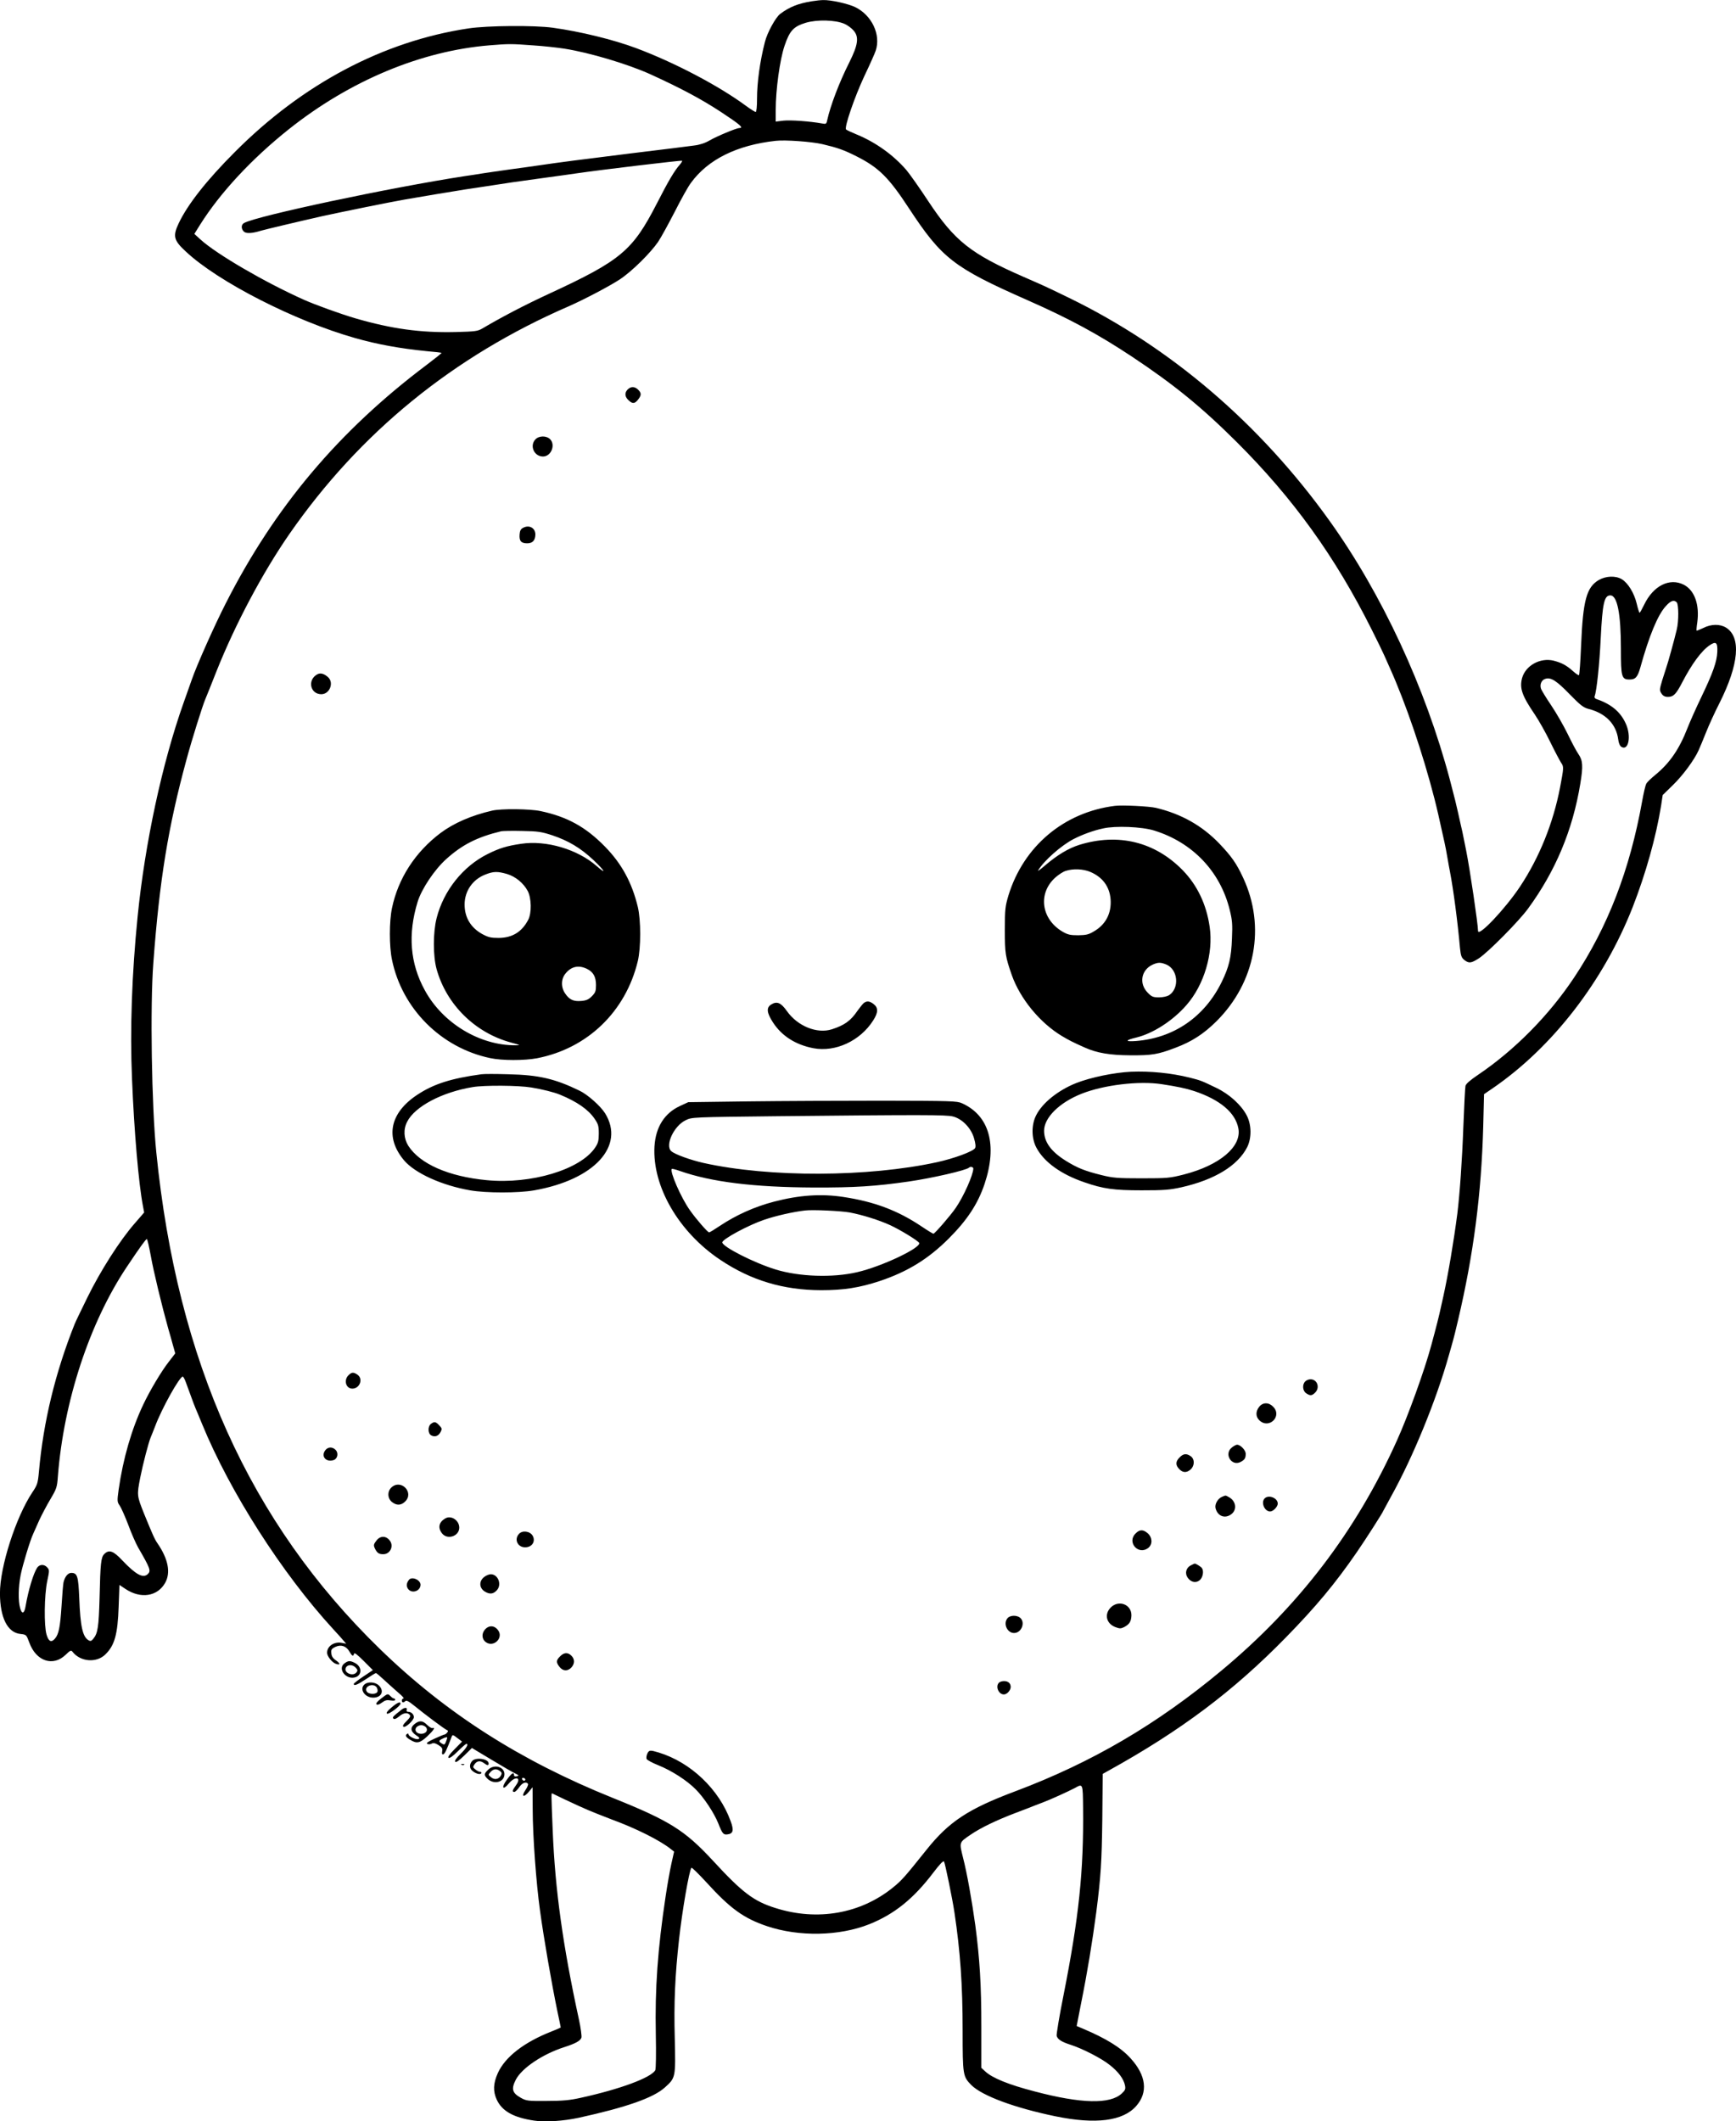 <?xml version="1.0" encoding="UTF-8"?>
<svg xmlns="http://www.w3.org/2000/svg" version="1.0" viewBox="0 0 1300.162 1588.523" preserveAspectRatio="xMidYMid meet">
  <g transform="translate(-384.036,1814.854) scale(0.1,-0.1)" fill="#000000" stroke="none">
    <path d="M9920 18139 c-100 -16 -167 -42 -237 -95 -34 -26 -97 -141 -114 -210 -37 -144 -59 -303 -59 -426 0 -58 -4 -98 -10 -98 -5 0 -37 20 -70 44 -207 153 -539 327 -825 434 -171 64 -421 125 -625 153 -140 19 -488 16 -630 -5 -639 -96 -1243 -416 -1750 -925 -212 -212 -354 -393 -421 -534 -46 -97 -38 -128 53 -212 242 -227 816 -520 1268 -648 165 -47 335 -78 535 -98 60 -5 111 -11 112 -13 2 -2 -47 -41 -109 -88 -660 -496 -1140 -1065 -1507 -1788 -83 -162 -218 -465 -254 -570 -9 -25 -37 -103 -62 -175 -161 -454 -289 -1051 -344 -1600 -43 -429 -58 -846 -42 -1214 16 -399 50 -788 82 -954 l9 -48 -71 -82 c-112 -128 -257 -356 -354 -554 -48 -98 -91 -187 -95 -198 -145 -363 -235 -733 -268 -1106 -8 -88 -12 -100 -49 -155 -124 -186 -244 -559 -243 -759 1 -181 57 -292 153 -302 45 -5 45 -6 67 -65 51 -140 178 -182 272 -91 34 33 41 36 51 23 59 -76 179 -86 246 -21 70 68 93 151 100 358 l6 163 45 -30 c114 -76 239 -57 297 45 43 76 24 178 -56 295 -22 31 -36 63 -101 222 -55 137 -55 140 -29 273 20 101 62 262 78 300 5 11 19 47 32 80 50 135 184 375 208 375 5 0 16 -21 25 -47 54 -150 64 -175 89 -233 8 -19 22 -53 31 -75 208 -508 599 -1119 981 -1535 33 -36 69 -75 79 -88 l19 -22 -31 6 c-58 12 -112 -24 -112 -74 0 -25 36 -71 64 -82 36 -13 38 0 4 24 -24 16 -34 31 -36 54 -3 27 1 34 30 48 42 20 82 7 106 -36 19 -33 29 -38 34 -15 2 11 25 -7 72 -54 l69 -69 -72 -48 c-39 -26 -71 -51 -71 -55 0 -18 27 -7 92 36 37 25 70 45 74 45 4 0 32 -24 63 -53 31 -29 79 -71 106 -95 28 -23 44 -42 38 -42 -7 0 -13 -7 -13 -15 0 -17 12 -19 26 -5 8 8 27 -2 65 -33 81 -66 232 -179 247 -184 9 -4 10 -9 1 -19 -6 -8 -15 -14 -19 -14 -4 0 -38 -14 -75 -31 -48 -22 -64 -33 -55 -39 8 -5 22 -4 32 1 14 8 27 5 52 -10 27 -17 32 -26 28 -47 -3 -19 -1 -25 9 -22 11 4 24 30 62 131 6 17 10 16 42 -9 l36 -27 -56 -57 c-39 -39 -53 -60 -45 -65 7 -5 34 14 69 49 31 31 60 56 64 56 19 0 2 -31 -43 -75 -33 -33 -47 -52 -40 -59 7 -7 29 9 68 47 l57 56 145 -87 c80 -48 160 -95 178 -103 30 -15 31 -17 13 -22 -14 -3 -21 0 -21 9 0 26 -18 15 -53 -34 -44 -59 -32 -85 14 -29 49 59 98 47 54 -13 -28 -38 -31 -50 -12 -50 6 0 23 16 36 35 23 34 53 45 66 25 3 -5 -6 -27 -20 -47 -33 -49 -12 -58 26 -12 l28 34 1 -165 c0 -195 26 -553 55 -760 28 -206 87 -545 130 -753 14 -64 25 -119 25 -121 0 -1 -33 -16 -72 -31 -203 -80 -344 -189 -399 -310 -35 -78 -37 -137 -8 -200 40 -85 124 -133 278 -156 82 -13 220 -4 336 21 356 78 558 149 644 226 82 74 82 74 75 371 -7 261 2 468 32 738 23 210 76 519 93 537 3 4 53 -45 111 -108 180 -198 280 -270 454 -329 240 -81 542 -75 766 14 188 75 332 191 480 386 51 67 76 93 81 83 8 -15 63 -280 78 -383 43 -287 61 -538 61 -881 0 -335 2 -345 65 -409 81 -81 325 -171 630 -234 301 -62 506 -36 605 77 90 102 75 229 -42 357 -73 81 -184 149 -359 223 l-45 19 32 164 c48 237 85 464 115 689 34 266 41 376 45 695 l3 340 43 24 c540 299 934 594 1328 997 226 231 371 405 532 639 67 97 198 302 198 309 0 1 26 49 58 107 165 296 340 725 433 1057 5 17 14 49 20 70 21 74 29 108 50 197 116 494 174 942 188 1450 l6 240 66 45 c448 308 829 801 1047 1355 99 254 175 525 213 760 l12 80 77 75 c74 72 159 187 192 260 9 19 34 80 56 135 22 55 67 154 101 220 145 289 163 493 48 564 -46 28 -111 27 -170 -3 -26 -12 -48 -21 -50 -20 -2 2 0 30 5 61 18 134 -20 241 -101 283 -107 54 -229 -8 -297 -150 -16 -33 -31 -60 -34 -60 -3 0 -13 31 -22 70 -19 78 -64 152 -111 181 -47 28 -119 25 -173 -6 -91 -54 -118 -151 -132 -488 -5 -120 -12 -221 -16 -224 -3 -3 -23 10 -45 30 -48 43 -83 62 -144 78 -101 25 -211 -36 -237 -130 -20 -76 -1 -132 96 -274 29 -43 81 -135 115 -205 34 -70 71 -139 81 -155 21 -30 21 -35 -8 -187 -51 -265 -155 -523 -299 -740 -111 -167 -315 -383 -315 -332 0 49 -61 462 -89 602 -28 141 -34 168 -41 195 -4 17 -13 57 -20 90 -13 59 -23 100 -61 245 -183 689 -509 1391 -900 1937 -521 728 -1191 1301 -1954 1672 -88 43 -176 85 -195 93 -19 9 -84 37 -145 64 -394 172 -515 268 -711 564 -67 102 -142 208 -166 236 -97 112 -228 206 -368 264 -41 17 -78 34 -83 39 -15 15 64 244 137 400 41 86 79 171 85 190 40 120 -29 265 -153 326 -54 26 -184 55 -241 53 -16 0 -55 -4 -85 -9z m245 -169 c23 -10 54 -33 69 -51 41 -48 33 -106 -33 -238 -75 -149 -140 -319 -166 -435 -5 -25 -9 -28 -38 -22 -88 16 -237 27 -289 21 l-58 -7 0 86 c0 153 31 378 66 481 38 113 67 145 159 173 85 25 221 22 290 -8z m-2335 -161 c80 -5 187 -17 238 -25 190 -30 473 -115 642 -191 232 -106 382 -186 530 -283 144 -95 173 -120 138 -120 -21 0 -170 -62 -223 -93 -32 -19 -73 -33 -115 -38 -36 -5 -249 -32 -475 -59 -387 -48 -526 -66 -690 -90 -38 -6 -135 -19 -215 -30 -80 -11 -173 -25 -207 -30 -35 -6 -93 -15 -130 -20 -565 -87 -1553 -297 -1654 -351 -23 -12 -24 -42 -3 -64 17 -17 62 -15 129 6 35 10 270 66 460 109 156 34 495 103 620 125 115 20 360 61 450 75 39 6 98 15 133 20 165 26 254 39 482 70 80 11 177 24 215 30 184 27 789 99 794 95 2 -3 -5 -15 -16 -28 -40 -45 -83 -116 -173 -292 -182 -354 -269 -427 -805 -675 -186 -86 -354 -174 -500 -260 -37 -22 -53 -24 -205 -28 -259 -6 -476 24 -745 102 -113 33 -304 102 -391 141 -292 131 -651 340 -772 450 l-46 42 43 69 c151 240 387 494 666 716 457 363 989 585 1500 627 145 12 165 12 325 0z m2170 -740 c114 -27 160 -43 255 -91 167 -84 242 -159 392 -388 247 -376 335 -445 888 -689 317 -140 531 -256 783 -423 313 -208 521 -377 783 -638 423 -421 740 -861 1013 -1407 41 -81 83 -168 94 -193 11 -25 29 -65 40 -90 120 -266 249 -645 335 -980 21 -83 33 -135 77 -335 5 -22 14 -69 20 -105 6 -36 15 -85 20 -110 25 -130 57 -370 75 -572 6 -57 11 -71 32 -88 35 -27 51 -25 109 12 70 46 300 278 369 373 205 280 334 587 391 935 22 133 19 174 -15 223 -16 23 -52 92 -81 152 -30 61 -84 155 -121 210 -38 56 -72 112 -77 125 -12 33 4 69 35 76 41 11 83 -17 180 -117 79 -81 102 -99 140 -109 128 -32 208 -114 223 -229 3 -26 12 -48 23 -55 54 -34 77 80 33 175 -40 88 -109 145 -220 183 -10 3 -16 12 -13 20 16 40 37 247 46 436 13 261 26 320 72 320 52 0 79 -137 79 -400 0 -211 5 -230 65 -230 44 0 60 18 80 88 66 239 131 395 190 460 38 43 62 51 83 30 15 -15 16 -142 0 -205 -16 -69 -67 -254 -78 -283 -5 -14 -19 -58 -31 -97 -20 -68 -21 -74 -5 -98 12 -18 25 -25 49 -25 41 0 61 21 107 110 70 135 144 236 204 276 48 33 61 22 58 -49 -3 -73 -33 -158 -119 -337 -41 -85 -88 -191 -105 -235 -61 -157 -133 -261 -239 -348 -32 -26 -63 -56 -69 -67 -6 -11 -20 -70 -31 -132 -92 -513 -257 -941 -509 -1319 -190 -286 -447 -545 -721 -730 -58 -39 -90 -67 -93 -82 -3 -12 -10 -150 -16 -307 -9 -249 -27 -504 -45 -650 -27 -208 -68 -452 -105 -620 -4 -19 -13 -57 -19 -85 -11 -53 -35 -148 -71 -280 -50 -187 -175 -532 -258 -715 -306 -679 -736 -1241 -1313 -1721 -485 -404 -972 -689 -1544 -904 -355 -133 -498 -228 -667 -440 -160 -200 -184 -228 -250 -281 -242 -196 -565 -253 -878 -154 -164 51 -249 115 -470 355 -210 227 -324 299 -750 470 -693 279 -1249 634 -1744 1115 -975 948 -1518 2153 -1675 3720 -35 345 -47 1096 -22 1420 46 619 111 1017 248 1520 40 149 120 404 142 455 5 11 42 103 82 205 141 354 346 740 547 1030 527 759 1227 1330 2092 1705 114 50 306 151 382 201 90 59 230 198 287 281 23 34 79 137 126 228 46 91 100 188 120 214 128 176 345 283 635 315 72 8 268 -6 350 -25z m-5030 -8326 c21 -118 82 -370 129 -538 11 -38 28 -97 37 -131 l17 -60 -50 -65 c-54 -69 -141 -215 -190 -319 -87 -183 -151 -405 -184 -636 -12 -87 -11 -93 8 -120 11 -16 40 -81 64 -144 23 -63 57 -140 74 -170 90 -155 97 -174 73 -198 -35 -35 -89 -6 -191 101 -68 73 -100 84 -136 48 -24 -24 -29 -67 -35 -331 -6 -212 -13 -262 -46 -302 -15 -19 -22 -21 -37 -12 -44 26 -61 105 -69 314 -7 166 -14 190 -60 190 -25 0 -48 -28 -58 -71 -3 -14 -10 -95 -15 -180 -10 -155 -21 -209 -49 -241 -27 -32 -48 -22 -63 30 -20 68 -17 295 5 400 17 79 17 85 0 103 -23 26 -58 24 -76 -3 -28 -44 -65 -166 -86 -287 -9 -57 -28 -63 -41 -14 -15 54 -14 155 4 247 14 72 71 261 95 311 5 11 25 56 44 99 20 43 58 115 85 160 45 76 49 87 55 171 44 562 237 1148 515 1565 103 154 144 210 151 210 4 0 17 -57 30 -127z m2220 -3607 c0 -3 -4 -16 -10 -31 -9 -22 -12 -24 -30 -13 -26 16 -25 22 3 36 24 12 37 14 37 8z m584 -317 c-6 -11 -24 -2 -24 11 0 5 7 7 15 4 8 -4 12 -10 9 -15z m4178 -211 c5 -470 -31 -818 -147 -1403 -31 -154 -53 -290 -51 -301 7 -27 37 -46 106 -68 87 -28 230 -101 292 -151 64 -50 104 -104 114 -153 5 -27 2 -36 -24 -60 -87 -82 -304 -77 -652 15 -197 51 -319 101 -372 151 l-28 26 0 310 c0 309 -12 506 -45 756 -25 182 -63 396 -92 507 -29 118 -31 113 57 173 78 53 195 109 340 164 69 26 134 51 145 56 11 4 36 14 55 21 45 16 195 84 240 108 61 34 60 37 62 -151z m-3887 68 c44 -21 94 -43 110 -51 17 -7 51 -22 77 -34 25 -11 102 -41 169 -67 183 -67 360 -156 441 -220 l27 -21 -20 -89 c-11 -49 -31 -161 -44 -249 -59 -393 -80 -687 -73 -1029 3 -148 1 -260 -4 -270 -32 -56 -263 -142 -560 -207 -80 -18 -136 -23 -253 -23 -142 -1 -152 0 -195 24 -64 36 -72 66 -36 136 46 87 201 191 363 243 84 27 120 47 128 71 3 11 -5 73 -19 137 -120 551 -178 969 -196 1408 -12 295 -12 288 -2 283 4 -2 43 -21 87 -42z M8548 15238 c-30 -24 -31 -56 -4 -83 32 -32 49 -32 75 1 26 33 26 49 1 74 -23 23 -49 26 -72 8z M7850 14858 c-45 -48 -9 -128 57 -128 61 0 96 87 53 130 -27 27 -83 27 -110 -2z M7760 14197 c-19 -9 -26 -22 -28 -50 -4 -49 11 -67 56 -67 41 0 61 21 62 66 0 48 -45 74 -90 51z M6215 13098 c-74 -42 -51 -148 32 -148 62 0 96 85 51 127 -31 28 -59 35 -83 21z M12190 12114 c-382 -48 -684 -303 -797 -671 -24 -81 -27 -102 -27 -258 0 -176 4 -200 52 -338 63 -178 211 -358 376 -457 56 -33 77 -44 171 -86 91 -41 189 -57 340 -58 162 -1 207 6 340 57 122 46 210 103 305 197 293 291 372 710 200 1077 -49 106 -87 160 -179 256 -128 133 -284 221 -473 266 -51 12 -253 22 -308 15z m295 -185 c287 -89 494 -306 565 -593 19 -77 22 -108 17 -215 -5 -144 -22 -213 -77 -326 -128 -261 -358 -420 -643 -442 -83 -6 -81 6 3 26 125 30 275 126 377 244 132 151 202 388 173 585 -24 168 -93 312 -202 424 -208 213 -482 280 -774 190 -82 -26 -164 -75 -259 -156 -32 -28 -55 -44 -50 -36 43 73 175 189 267 236 67 34 146 63 220 79 92 21 291 13 383 -16z m-478 -310 c91 -39 143 -109 151 -204 8 -104 -36 -190 -125 -241 -39 -24 -59 -28 -117 -29 -60 0 -78 4 -118 27 -161 95 -186 289 -52 407 24 21 58 43 76 48 55 18 132 15 185 -8z m568 -693 c88 -37 101 -177 21 -230 -15 -9 -46 -16 -75 -16 -44 0 -55 4 -84 34 -69 69 -50 173 38 212 39 17 58 17 100 0z M7525 12078 c-156 -36 -287 -94 -385 -167 -190 -143 -318 -341 -364 -563 -21 -100 -21 -286 0 -386 75 -367 368 -660 736 -737 88 -19 255 -19 350 -1 378 73 664 349 755 727 24 100 24 307 0 407 -44 182 -121 324 -247 452 -144 147 -283 223 -482 265 -81 17 -298 19 -363 3z m453 -185 c119 -40 210 -94 306 -184 85 -80 105 -116 24 -45 -143 125 -377 194 -564 166 -108 -16 -161 -32 -250 -76 -186 -92 -332 -275 -384 -482 -27 -108 -27 -281 0 -380 74 -267 290 -479 560 -551 67 -18 71 -20 35 -20 -270 -3 -549 165 -683 412 -111 202 -128 420 -54 662 30 97 126 241 215 321 120 108 233 165 412 208 11 2 81 4 155 2 120 -2 145 -6 228 -33z m-341 -289 c64 -19 124 -68 156 -128 28 -54 30 -165 3 -216 -48 -91 -119 -134 -221 -135 -59 0 -78 5 -123 29 -86 48 -132 124 -132 221 0 101 60 188 156 225 61 24 91 24 161 4z m598 -710 c48 -23 69 -59 69 -122 0 -45 -4 -56 -31 -84 -24 -24 -42 -32 -80 -35 -58 -5 -89 10 -120 56 -33 48 -31 110 4 151 43 52 97 63 158 34z M10309 10637 c-8 -7 -29 -33 -47 -58 -50 -74 -97 -108 -191 -138 -111 -36 -257 23 -337 136 -45 64 -76 77 -120 48 -35 -23 -31 -61 15 -132 66 -102 169 -168 304 -194 164 -31 350 55 447 208 38 59 39 95 4 122 -30 24 -52 26 -75 8z M12310 10123 c-125 -6 -300 -42 -410 -85 -135 -54 -253 -148 -300 -242 -36 -71 -35 -171 2 -241 57 -108 184 -200 360 -260 141 -49 221 -60 428 -60 168 0 209 3 300 23 247 56 420 161 491 300 34 68 33 168 -3 237 -41 79 -130 160 -228 207 -114 55 -114 55 -200 77 -137 34 -294 50 -440 44z m230 -93 c118 -18 184 -32 245 -52 194 -65 308 -162 330 -279 26 -137 -140 -277 -410 -346 -103 -26 -122 -28 -315 -28 -181 0 -216 3 -300 24 -125 31 -180 53 -267 107 -111 69 -163 141 -163 225 0 98 114 211 280 277 167 66 429 98 600 72z M7445 10104 c-226 -31 -355 -72 -477 -152 -208 -136 -246 -320 -102 -492 82 -97 283 -188 495 -225 118 -21 365 -21 481 0 449 79 682 332 530 577 -34 54 -131 141 -193 170 -183 89 -305 117 -529 122 -96 3 -188 3 -205 0z m375 -99 c81 -13 172 -36 215 -54 126 -52 210 -110 257 -178 29 -42 33 -56 33 -113 0 -54 -5 -72 -28 -106 -111 -164 -479 -275 -811 -243 -286 27 -501 122 -588 258 -34 55 -38 123 -8 180 57 113 260 221 490 259 88 15 345 13 440 -3z M9445 9901 l-450 -6 -63 -29 c-116 -54 -181 -158 -190 -302 -17 -300 182 -643 495 -851 229 -153 470 -225 753 -226 170 0 288 19 437 68 210 70 366 166 519 319 139 139 218 260 268 408 98 293 36 513 -169 605 -37 17 -83 18 -595 19 -305 0 -757 -2 -1005 -5z m1532 -113 c69 -17 136 -86 158 -162 12 -41 14 -65 8 -75 -15 -25 -156 -77 -283 -105 -516 -113 -1257 -116 -1751 -6 -97 22 -214 64 -241 88 -49 42 19 190 108 232 46 23 51 23 688 30 1077 11 1263 11 1313 -2z m153 -390 c-1 -48 -73 -210 -132 -295 -39 -57 -157 -193 -167 -193 -4 0 -45 25 -91 56 -178 119 -352 184 -582 219 -168 26 -333 14 -521 -35 -146 -38 -283 -100 -405 -181 -40 -27 -76 -49 -81 -49 -10 0 -96 98 -143 165 -65 90 -154 293 -136 310 2 3 29 -4 60 -15 237 -83 554 -122 1003 -124 306 -1 462 9 712 45 173 25 431 84 451 104 10 10 32 5 32 -7z m-925 -329 c95 -18 219 -57 300 -94 75 -34 207 -115 219 -133 21 -35 -280 -178 -464 -220 -183 -43 -434 -34 -610 20 -163 50 -400 171 -400 203 0 24 194 129 315 170 85 29 216 59 305 69 57 7 269 -3 335 -15z M6450 7850 c-37 -37 -19 -100 29 -100 56 0 83 73 39 104 -30 21 -44 20 -68 -4z M13616 7804 c-24 -23 -20 -70 6 -88 30 -21 44 -20 68 4 38 38 16 100 -35 100 -13 0 -31 -7 -39 -16z M13271 7614 c-28 -35 -27 -75 2 -102 73 -68 173 33 102 103 -33 34 -77 33 -104 -1z M7068 7486 c-25 -19 -24 -72 2 -86 28 -15 54 -5 70 25 12 23 11 28 -10 50 -26 28 -37 30 -62 11z M13066 7309 c-61 -48 -2 -144 66 -108 30 16 38 28 38 61 0 27 -39 68 -65 68 -7 0 -24 -9 -39 -21z M6274 7285 c-30 -45 10 -88 65 -70 29 9 38 51 16 75 -25 27 -61 25 -81 -5z M12675 7235 c-29 -28 -32 -55 -7 -83 27 -31 55 -35 85 -11 35 27 37 81 5 103 -32 22 -55 20 -83 -9z M6772 7010 c-32 -30 -30 -82 4 -109 35 -28 69 -26 99 4 69 68 -32 171 -103 105z M12993 6940 c-32 -13 -56 -55 -49 -85 15 -61 72 -82 120 -44 43 34 33 99 -21 127 -25 14 -21 14 -50 2z M13312 6928 c-30 -30 -1 -98 41 -98 23 0 57 36 57 59 0 42 -68 69 -98 39z M7175 6778 c-48 -28 -57 -70 -24 -112 40 -51 129 -21 129 43 0 55 -61 95 -105 69z M12345 6665 c-67 -66 22 -166 96 -107 33 27 30 78 -5 109 -35 30 -61 29 -91 -2z M7727 6662 c-40 -44 -6 -106 54 -100 47 4 71 46 49 86 -20 35 -77 43 -103 14z M6661 6614 c-24 -31 -25 -37 -10 -67 16 -29 28 -37 60 -37 52 0 81 62 48 103 -28 36 -70 36 -98 1z M12760 6427 c-38 -19 -48 -61 -23 -95 25 -34 65 -40 92 -13 21 21 28 66 13 87 -6 10 -45 34 -54 34 -2 0 -14 -6 -28 -13z M7466 6339 c-40 -31 -37 -83 6 -109 37 -22 64 -19 91 12 37 43 7 118 -47 118 -13 0 -35 -9 -50 -21z M6903 6318 c-19 -25 -21 -46 -7 -67 28 -39 93 -18 94 30 0 37 -65 65 -87 37z M12159 6111 c-49 -50 -34 -119 33 -146 34 -13 42 -13 67 -1 41 22 53 42 55 87 2 83 -95 120 -155 60z M11387 6032 c-36 -40 -4 -112 48 -112 55 0 86 77 47 113 -25 22 -75 21 -95 -1z M7470 5943 c-24 -30 -20 -69 7 -90 60 -46 139 32 92 90 -28 36 -70 36 -99 0z M8035 5745 c-30 -29 -31 -45 -4 -79 25 -32 61 -34 89 -4 25 28 26 62 0 88 -27 27 -56 25 -85 -5z M11322 5548 c-28 -28 -3 -88 37 -88 23 0 51 31 51 56 0 27 -19 44 -50 44 -14 0 -31 -5 -38 -12z M8688 5016 c-6 -14 -8 -31 -5 -39 3 -8 42 -29 87 -47 100 -40 215 -114 280 -180 61 -60 139 -178 170 -256 30 -76 38 -86 68 -82 44 5 50 31 24 100 -86 238 -299 440 -538 513 -66 20 -73 19 -86 -9z M6422 5694 c-59 -41 12 -131 84 -104 47 18 44 79 -6 105 -37 19 -50 19 -78 -1z m83 -34 c15 -16 15 -22 5 -35 -28 -34 -99 -1 -79 36 13 25 51 24 74 -1z M6566 5531 c-33 -36 9 -95 69 -95 63 0 86 50 42 92 -30 28 -87 29 -111 3z m94 -16 c6 -8 10 -22 8 -32 -4 -24 -66 -25 -81 -1 -23 36 45 67 73 33z M6698 5432 c-32 -24 -44 -40 -38 -46 6 -6 21 -2 41 13 24 18 38 21 65 16 21 -3 34 -2 34 5 0 5 -4 10 -10 10 -5 0 -17 8 -27 19 -18 18 -19 18 -65 -17z M6771 5361 c-30 -25 -40 -40 -32 -45 12 -8 101 58 101 75 0 19 -26 7 -69 -30z M6849 5347 c-66 -52 -72 -58 -62 -68 7 -7 20 -2 41 15 33 29 64 33 81 13 8 -10 2 -21 -24 -47 -25 -24 -31 -36 -23 -42 16 -9 78 49 78 72 0 21 -20 40 -42 40 -11 0 -15 5 -12 15 7 18 -15 19 -37 2z M6946 5239 c-35 -27 -31 -57 11 -85 26 -17 29 -23 17 -28 -18 -7 -74 20 -74 35 0 6 -4 7 -10 4 -18 -11 -11 -25 23 -45 49 -30 72 -25 127 26 47 44 64 70 39 62 -7 -2 -24 9 -40 24 -33 33 -57 35 -93 7z m85 -25 c18 -22 -1 -49 -36 -49 -35 0 -54 27 -36 49 8 9 24 16 36 16 12 0 28 -7 36 -16z M7377 4962 c-22 -24 -22 -55 1 -74 24 -21 59 -31 67 -18 3 5 0 10 -8 10 -8 0 -24 8 -36 18 -20 16 -21 18 -6 40 19 26 43 28 71 7 24 -18 34 -19 34 -2 0 35 -96 49 -123 19z M7298 4933 c7 -3 16 -2 19 1 4 3 -2 6 -13 5 -11 0 -14 -3 -6 -6z M7495 4895 c-30 -29 -31 -39 -5 -65 46 -46 123 -30 128 27 6 60 -76 86 -123 38z m89 -8 c15 -11 16 -18 8 -34 -16 -29 -48 -35 -74 -13 -22 18 -23 18 -4 39 22 24 44 27 70 8z"></path>
  </g>
</svg>
